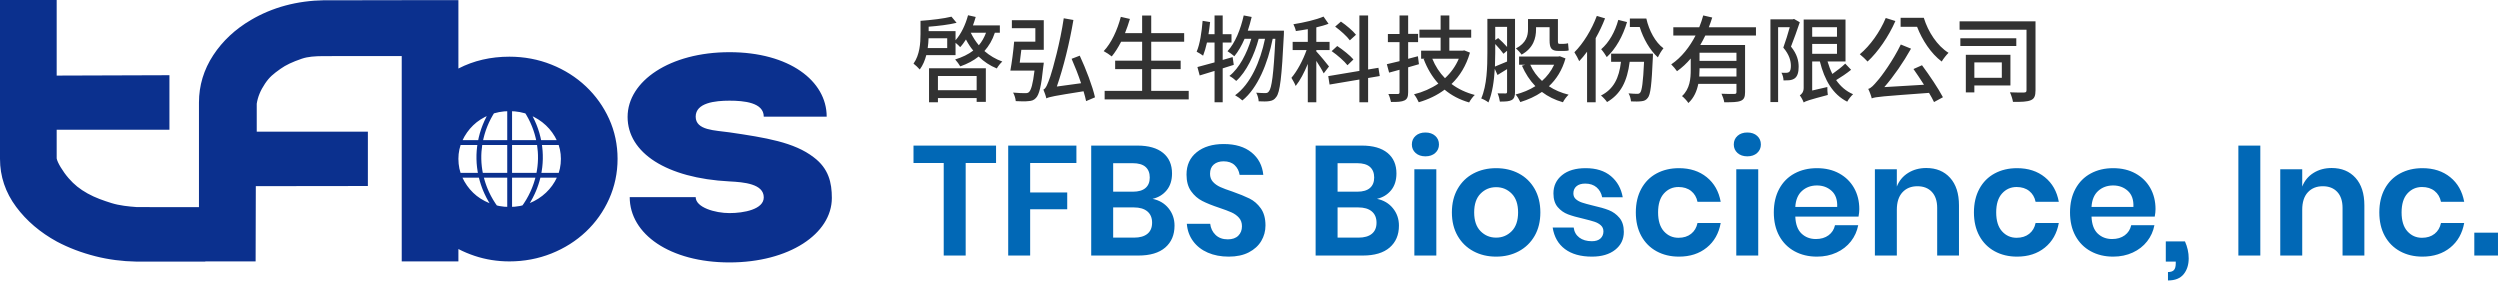 <?xml version="1.0" encoding="UTF-8" standalone="no"?>
<!DOCTYPE svg PUBLIC "-//W3C//DTD SVG 1.1//EN" "http://www.w3.org/Graphics/SVG/1.1/DTD/svg11.dtd">
<svg width="100%" height="100%" viewBox="0 0 401 46" version="1.1" xmlns="http://www.w3.org/2000/svg" xmlns:xlink="http://www.w3.org/1999/xlink" xml:space="preserve" xmlns:serif="http://www.serif.com/" style="fill-rule:evenodd;clip-rule:evenodd;stroke-linejoin:round;stroke-miterlimit:2;">
    <g transform="matrix(1,0,0,1,-144,-27.494)">
        <g transform="matrix(0.241,0,0,0.241,144,27.494)">
            <g id="LOGO">
                <g>
                    <g transform="matrix(1,0,0,1,-114.641,-432.588)">
                        <path d="M245.674,576.047L245.674,601.098C206.972,601.098 206.254,601.09 205.535,601.077C196.471,600.924 187.812,599.805 179.575,597.705C170.681,595.45 162.541,592.359 155.153,588.429C144.746,582.734 136.333,575.568 129.91,566.926C123.473,558.281 120.261,548.767 120.261,538.358L120.261,438.208L146.745,438.208L146.745,488.534L221.788,488.283L221.788,513.317L146.745,513.317L146.745,538.358C147.222,543.128 152.593,550.884 156.053,554.87C160.67,560.191 165.086,563.402 170.238,566.28C175.379,569.153 180.869,571.148 187.169,573.114C192.736,574.849 198.971,575.564 205.15,576.006C205.987,576.067 206.837,576.047 245.674,576.047M125.882,443.829L125.882,538.357C125.882,547.61 128.674,555.856 134.418,563.568C140.326,571.517 148.21,578.222 157.851,583.499C164.747,587.167 172.541,590.124 180.957,592.258C188.721,594.235 197.021,595.31 205.631,595.46C206.29,595.47 208.112,595.475 240.054,595.475L240.054,581.666L215.455,581.67C205.563,581.67 205.454,581.663 204.75,581.611C198.844,581.189 191.938,580.486 185.498,578.481C179.673,576.66 173.463,574.521 167.496,571.186C161.067,567.594 156.375,563.817 151.809,558.554C151.407,558.091 141.973,547.136 141.153,538.914L141.125,538.357L141.125,507.697L216.168,507.697L216.168,493.923L141.125,494.173L141.125,443.829L125.882,443.829ZM251.295,606.717L245.674,606.717C206.563,606.717 206.209,606.712 205.438,606.696C195.959,606.536 186.791,605.343 178.189,603.152C168.905,600.799 160.265,597.515 152.514,593.391C141.381,587.299 132.278,579.533 125.4,570.278C118.262,560.695 114.641,549.954 114.641,538.357L114.641,432.588L152.366,432.588L152.366,482.894L227.408,482.643L227.408,518.937L152.366,518.937L152.366,538.013C152.79,540.671 156.417,546.714 160.298,551.186C164.01,555.463 167.684,558.414 172.98,561.373C178.052,564.208 183.602,566.112 188.844,567.749C194.186,569.414 200.288,570.023 205.551,570.4C205.888,570.424 207.648,570.429 215.455,570.429L251.295,570.427L251.295,606.717ZM313.723,466.335C307.975,468.302 302.577,470.594 298.061,473.83C293.196,477.318 290.032,479.652 286.319,485.172C283.439,489.452 280.78,494.798 279.895,501.23L279.895,525.834L353.869,525.834L353.866,550.774L279.292,550.872L279.164,600.945L252.681,600.945L252.681,500.8C252.681,490.592 255.544,481.116 261.293,472.375C267.034,463.634 274.776,456.421 284.512,450.722C298.007,442.762 313.366,438.644 330.583,438.368C331.202,438.359 385.626,438.356 386.25,438.356L386.25,464.297C385.354,464.297 330.662,464.297 329.785,464.306C324.057,464.35 318.701,464.635 313.723,466.335M258.301,595.326L273.558,595.326L273.686,545.259L348.245,545.162L348.247,531.454L274.275,531.454L274.327,500.464C275.202,494.092 277.6,488.064 281.655,482.036C286.018,475.55 289.886,472.775 294.785,469.262C299.198,466.099 304.478,463.557 311.904,461.017C317.97,458.946 324.291,458.727 329.741,458.685C330.471,458.678 366.038,458.675 380.63,458.675L380.63,443.977C366.53,443.977 331.589,443.98 330.643,443.989C314.521,444.247 299.95,448.14 287.367,455.563C278.404,460.81 271.218,467.502 265.991,475.46C260.816,483.328 258.301,491.617 258.301,500.8L258.301,595.326ZM284.77,606.566L247.061,606.566L247.061,500.8C247.061,489.511 250.269,478.908 256.597,469.287C262.78,459.871 271.218,451.992 281.672,445.871C295.939,437.458 312.369,433.04 330.493,432.748C331.192,432.738 385.701,432.736 386.25,432.736L391.871,432.736L391.871,469.916L386.25,469.916C367.159,469.916 330.8,469.918 329.838,469.927C324.161,469.97 319.563,470.28 315.54,471.654C309.199,473.822 304.817,475.903 301.334,478.398C296.526,481.847 294.076,483.709 290.982,488.309C287.986,492.763 286.196,497.126 285.516,501.632L285.516,520.213L359.489,520.213L359.485,556.388L284.899,556.483L284.77,606.566ZM453.685,575.94C459.29,575.94 464.481,574.961 469.264,573.002C474.04,571.042 478.247,568.34 481.884,564.913C485.512,561.48 488.371,557.511 490.451,552.998C492.53,548.491 493.574,543.582 493.574,538.294C493.574,533.195 492.53,528.389 490.451,523.879C488.371,519.366 485.512,515.399 481.884,511.965C478.247,508.54 474.04,505.839 469.264,503.879C464.481,501.919 459.29,500.938 453.685,500.938C448.286,500.938 443.138,501.919 438.262,503.879C433.378,505.839 429.175,508.54 425.644,511.965C422.106,515.399 419.306,519.366 417.229,523.879C415.153,528.389 414.115,533.195 414.115,538.294C414.115,543.582 415.153,548.491 417.229,552.998C419.306,557.511 422.106,561.48 425.644,564.913C429.175,568.34 433.378,571.042 438.262,573.002C443.138,574.961 448.286,575.94 453.685,575.94M453.685,475.934C462.826,475.934 471.447,477.549 479.548,480.791C487.65,484.02 494.709,488.487 500.735,494.169C506.759,499.859 511.486,506.48 514.914,514.025C518.341,521.578 520.05,529.664 520.05,538.294C520.05,546.922 518.341,555.058 514.914,562.705C511.486,570.354 506.759,577.025 500.735,582.705C494.709,588.394 487.65,592.853 479.548,596.091C471.447,599.324 462.826,600.945 453.685,600.945C446.209,600.945 439.092,599.82 432.343,597.56C425.591,595.306 419.512,592.22 414.115,588.294L414.115,600.945L387.633,600.945L387.633,438.284L414.115,438.284L414.115,488.289C425.333,480.055 438.522,475.934 453.685,475.934M453.685,506.558C449.029,506.558 444.544,507.411 440.358,509.094C436.19,510.767 432.556,513.091 429.556,516C426.54,518.928 424.11,522.371 422.334,526.23C420.609,529.977 419.735,534.036 419.735,538.294C419.735,542.747 420.609,546.903 422.333,550.646C424.113,554.513 426.543,557.955 429.556,560.878C432.556,563.791 436.189,566.113 440.355,567.786C444.539,569.468 449.024,570.321 453.685,570.321C458.53,570.321 463.053,569.474 467.133,567.802C471.236,566.118 474.903,563.768 478.031,560.824C481.117,557.905 483.58,554.479 485.346,550.646C487.076,546.895 487.953,542.74 487.953,538.294C487.953,534.043 487.076,529.987 485.346,526.235C483.581,522.405 481.118,518.978 478.021,516.047C474.902,513.113 471.234,510.765 467.131,509.081C463.05,507.408 458.525,506.558 453.685,506.558M453.685,581.561C447.581,581.561 441.686,580.437 436.165,578.216C430.639,575.998 425.781,572.878 421.73,568.947C417.716,565.055 414.484,560.478 412.123,555.347C409.716,550.121 408.495,544.383 408.495,538.294C408.495,532.402 409.715,526.762 412.124,521.53C414.481,516.407 417.712,511.832 421.73,507.932C425.785,504.001 430.64,500.884 436.167,498.663C441.692,496.444 447.586,495.319 453.685,495.319C459.995,495.319 465.953,496.45 471.395,498.679C476.778,500.889 481.603,503.982 485.737,507.872C489.889,511.802 493.189,516.395 495.554,521.529C497.969,526.767 499.194,532.409 499.194,538.294C499.194,544.378 497.969,550.116 495.553,555.352C493.185,560.492 489.885,565.082 485.746,568.996C481.607,572.897 476.781,575.993 471.397,578.202C465.957,580.43 459.998,581.561 453.685,581.561M408.495,577.257L417.421,583.749C422.318,587.311 427.937,590.165 434.123,592.232C440.263,594.286 446.843,595.327 453.685,595.327C462.059,595.327 470.059,593.828 477.464,590.871C484.867,587.915 491.398,583.791 496.875,578.62C502.331,573.476 506.672,567.349 509.784,560.407C512.868,553.531 514.43,546.091 514.43,538.294C514.43,530.507 512.872,523.124 509.794,516.348C506.685,509.503 502.338,503.414 496.875,498.257C491.386,493.078 484.854,488.957 477.466,486.01C470.072,483.054 462.073,481.556 453.685,481.556C439.82,481.556 427.625,485.346 417.44,492.82L408.495,499.386L408.495,443.905L393.253,443.905L393.253,595.327L408.495,595.327L408.495,577.257ZM453.685,606.567C445.627,606.567 437.847,605.331 430.56,602.892C426.772,601.627 423.156,600.104 419.735,598.337L419.735,606.567L382.013,606.567L382.013,432.663L419.735,432.663L419.735,478.199C429.835,472.963 441.211,470.315 453.685,470.315C463.509,470.315 472.914,472.084 481.635,475.572C490.338,479.042 498.063,483.925 504.589,490.081C511.12,496.247 516.313,503.522 520.03,511.702C523.773,519.948 525.671,528.895 525.671,538.294C525.671,547.687 523.777,556.672 520.04,565.004C516.323,573.303 511.124,580.634 504.589,586.796C498.081,592.94 490.357,597.826 481.633,601.311C472.894,604.797 463.492,606.567 453.685,606.567M435.968,547.635L452.238,547.635L452.238,529.074L435.588,529.074C434.643,535.271 434.771,541.503 435.968,547.635M453.843,550.846L434.661,550.846C433.906,550.846 433.255,550.322 433.093,549.587C431.47,542.198 431.32,534.662 432.644,527.188C432.78,526.42 433.447,525.863 434.226,525.863L453.843,525.863C454.73,525.863 455.449,526.581 455.449,527.468L455.449,549.24C455.449,550.128 454.73,550.846 453.843,550.846M436.175,525.862L452.237,525.862L452.237,505.968C449.422,506.078 446.633,506.48 443.926,507.165C440.188,512.968 437.585,519.248 436.175,525.862M453.843,529.074L434.226,529.074C433.75,529.074 433.3,528.864 432.994,528.5C432.69,528.136 432.562,527.654 432.644,527.187C434.052,519.248 437.059,511.744 441.578,504.885C441.794,504.557 442.122,504.318 442.502,504.216C446.178,503.227 449.993,502.724 453.843,502.724C454.73,502.724 455.449,503.444 455.449,504.332L455.449,527.467C455.449,528.356 454.73,529.074 453.843,529.074M445.752,569.958C447.891,570.39 450.064,570.652 452.237,570.739L452.237,550.846L436.695,550.846C438.455,557.669 441.495,564.087 445.752,569.958M453.843,573.983C450.707,573.983 447.556,573.643 444.478,572.971C444.099,572.888 443.761,572.671 443.529,572.356C438.404,565.435 434.893,557.775 433.093,549.587C432.989,549.111 433.105,548.613 433.41,548.233C433.715,547.856 434.175,547.635 434.661,547.635L453.843,547.635C454.73,547.635 455.449,548.353 455.449,549.24L455.449,572.378C455.449,573.265 454.73,573.983 453.843,573.983M420.31,550.846C424.162,559.029 431.744,565.534 440.998,568.676C437.467,563.121 434.914,557.145 433.385,550.846L420.31,550.846ZM444.82,573.008C444.706,573.008 444.59,572.994 444.477,572.971C431.46,570.126 420.697,561.249 416.385,549.807C416.199,549.315 416.267,548.761 416.568,548.326C416.867,547.893 417.361,547.635 417.888,547.635L434.661,547.635C435.415,547.635 436.068,548.159 436.229,548.896C437.931,556.639 441.254,563.89 446.11,570.446C446.508,570.985 446.531,571.712 446.166,572.274C445.868,572.738 445.357,573.008 444.82,573.008M419.02,547.635L432.7,547.635C431.569,541.498 431.449,535.271 432.341,529.074L419.02,529.074C418.011,532.09 417.499,535.207 417.499,538.355C417.499,541.502 418.011,544.619 419.02,547.635M434.661,550.846L417.888,550.846C417.219,550.846 416.621,550.433 416.384,549.807C414.993,546.106 414.288,542.253 414.288,538.355C414.288,534.456 414.993,530.603 416.384,526.903C416.621,526.277 417.219,525.863 417.888,525.863L434.225,525.863C434.7,525.863 435.15,526.073 435.455,526.437C435.761,526.801 435.889,527.281 435.806,527.749C434.555,534.807 434.697,541.922 436.229,548.896C436.333,549.37 436.216,549.868 435.912,550.247C435.607,550.625 435.148,550.846 434.661,550.846M420.308,525.862L432.895,525.862C434.108,519.833 436.249,514.062 439.286,508.648C430.747,511.981 423.919,518.153 420.308,525.862M434.226,529.074L417.889,529.074C417.362,529.074 416.868,528.815 416.569,528.383C416.268,527.947 416.2,527.396 416.385,526.902C420.495,515.992 430.257,507.511 442.502,504.216C443.145,504.044 443.83,504.287 444.221,504.828C444.612,505.368 444.627,506.093 444.26,506.651C439.983,513.144 437.138,520.242 435.807,527.749C435.671,528.515 435.004,529.074 434.226,529.074M455.449,547.635L471.715,547.635C472.912,541.503 473.04,535.271 472.095,529.074L455.449,529.074L455.449,547.635ZM473.021,550.846L453.843,550.846C452.956,550.846 452.237,550.128 452.237,549.24L452.237,527.468C452.237,526.581 452.956,525.863 453.843,525.863L473.458,525.863C474.236,525.863 474.902,526.42 475.039,527.188C476.364,534.662 476.213,542.198 474.59,549.587C474.428,550.322 473.776,550.846 473.021,550.846M455.449,525.862L471.509,525.862C470.097,519.244 467.496,512.966 463.762,507.165C461.05,506.48 458.263,506.08 455.449,505.968L455.449,525.862ZM473.49,529.074L453.843,529.074C452.956,529.074 452.237,528.356 452.237,527.467L452.237,504.332C452.237,503.444 452.956,502.724 453.843,502.724C457.689,502.724 461.505,503.227 465.183,504.216C465.563,504.318 465.892,504.557 466.107,504.885C470.565,511.65 473.551,519.047 474.982,526.875C475.055,527.059 475.095,527.258 475.095,527.467C475.095,528.356 474.377,529.074 473.49,529.074M455.449,550.846L455.449,570.74C457.621,570.653 459.793,570.39 461.931,569.958C466.188,564.087 469.228,557.669 470.988,550.846L455.449,550.846ZM453.843,573.984C452.956,573.984 452.237,573.265 452.237,572.378L452.237,549.241C452.237,548.353 452.956,547.635 453.843,547.635L473.021,547.635C473.508,547.635 473.968,547.857 474.273,548.234C474.579,548.614 474.694,549.112 474.59,549.587C472.791,557.776 469.279,565.435 464.155,572.357C463.922,572.671 463.586,572.888 463.205,572.971C460.128,573.643 456.977,573.984 453.843,573.984M474.298,550.846C472.769,557.145 470.216,563.121 466.684,568.676C475.94,565.534 483.522,559.029 487.373,550.846L474.298,550.846ZM462.863,573.008C462.325,573.008 461.815,572.738 461.516,572.274C461.152,571.712 461.175,570.985 461.571,570.446C466.428,563.89 469.752,556.639 471.454,548.896C471.616,548.159 472.268,547.635 473.022,547.635L489.795,547.635C490.321,547.635 490.817,547.893 491.115,548.326C491.416,548.761 491.484,549.315 491.297,549.807C486.986,561.249 476.222,570.126 463.205,572.971C463.092,572.994 462.977,573.008 462.863,573.008M474.983,547.635L488.662,547.635C489.671,544.619 490.184,541.502 490.184,538.355C490.184,535.207 489.671,532.09 488.662,529.074L475.341,529.074C476.234,535.271 476.113,541.498 474.983,547.635M489.795,550.846L473.021,550.846C472.536,550.846 472.076,550.625 471.77,550.247C471.465,549.868 471.349,549.37 471.454,548.896C472.986,541.922 473.128,534.807 471.876,527.749C471.794,527.281 471.921,526.801 472.226,526.437C472.532,526.073 472.982,525.863 473.458,525.863L489.795,525.863C490.463,525.863 491.062,526.277 491.297,526.903C492.69,530.603 493.395,534.456 493.395,538.355C493.395,542.253 492.69,546.106 491.297,549.807C491.062,550.433 490.463,550.846 489.795,550.846M474.789,525.862L487.375,525.862C483.761,518.153 476.935,511.981 468.4,508.648C471.434,514.06 473.575,519.829 474.789,525.862M489.827,529.074L473.458,529.074C472.679,529.074 472.013,528.515 471.876,527.749C470.545,520.238 467.701,513.139 463.427,506.651C463.06,506.093 463.075,505.368 463.466,504.828C463.856,504.287 464.541,504.044 465.184,504.216C477.316,507.482 487.015,515.842 491.188,526.617C491.343,526.863 491.433,527.154 491.433,527.467C491.433,528.356 490.714,529.074 489.827,529.074M622.97,510.23C622.97,500.797 609.762,499.595 600.161,499.595C590.56,499.595 577.658,500.998 577.658,510.23C577.658,519.464 590.674,519.282 600.161,520.677C624.083,524.2 643.22,527.207 656.234,537.285C666.145,544.746 668.286,554.074 668.286,564.335C668.286,588.218 639.815,607.25 600.161,607.25C560.506,607.25 533.754,588.404 533.754,563.776L577.658,563.776C577.658,570.648 590.56,574.412 600.161,574.412C609.762,574.412 622.97,571.921 622.97,563.962C622.97,554.926 609.746,553.819 600.161,553.33C558.24,551.179 532.346,534.299 532.346,510.416C532.346,486.536 560.506,467.32 600.161,467.32C639.815,467.32 664.85,486.347 664.85,510.23L622.97,510.23Z" style="fill:rgb(11,48,142);fill-rule:nonzero;"/>
                    </g>
                    <g transform="matrix(1,0,0,1,-114.641,-432.588)">
                        <path d="M777.572,529.485L777.572,541.094L757.359,541.094L757.359,602.665L742.743,602.665L742.743,541.094L722.634,541.094L722.634,529.485L777.572,529.485ZM831.057,529.485L831.057,541.094L800.272,541.094L800.272,560.684L824.943,560.684L824.943,571.88L800.272,571.88L800.272,602.665L785.658,602.665L785.658,529.485L831.057,529.485ZM878.322,588.205C880.395,586.513 881.431,584.043 881.431,580.794C881.431,577.547 880.378,575.041 878.271,573.279C876.162,571.517 873.174,570.636 869.304,570.636L855.518,570.636L855.518,590.745L869.408,590.745C873.277,590.745 876.25,589.899 878.322,588.205M855.518,560.167L868.683,560.167C872.343,560.167 875.125,559.355 877.027,557.731C878.926,556.108 879.877,553.775 879.877,550.734C879.877,547.694 878.945,545.345 877.079,543.686C875.214,542.027 872.343,541.198 868.474,541.198L855.518,541.198L855.518,560.167ZM892.368,571.206C895.027,574.488 896.358,578.343 896.358,582.764C896.358,588.915 894.301,593.768 890.19,597.327C886.078,600.887 880.119,602.665 872.31,602.665L840.904,602.665L840.904,529.485L871.689,529.485C879.083,529.485 884.765,531.109 888.74,534.356C892.713,537.605 894.699,542.166 894.699,548.039C894.699,552.601 893.509,556.331 891.124,559.234C888.74,562.137 885.613,564.038 881.742,564.934C886.164,565.834 889.707,567.925 892.368,571.206M954.094,592.974C952.228,596.119 949.462,598.641 945.802,600.54C942.138,602.442 937.681,603.391 932.43,603.391C927.246,603.391 922.616,602.51 918.539,600.748C914.462,598.986 911.197,596.447 908.744,593.129C906.291,589.812 904.891,585.943 904.547,581.52L920.095,581.52C920.441,584.493 921.631,586.961 923.671,588.931C925.708,590.901 928.422,591.886 931.807,591.886C934.848,591.886 937.181,591.074 938.804,589.45C940.427,587.827 941.24,585.736 941.24,583.178C941.24,580.898 940.583,579.016 939.271,577.53C937.958,576.044 936.299,574.852 934.295,573.953C932.291,573.056 929.527,572.02 926.003,570.843C921.443,569.325 917.71,567.822 914.809,566.335C911.906,564.85 909.435,562.691 907.398,559.857C905.358,557.024 904.34,553.326 904.34,548.765C904.34,542.478 906.602,537.519 911.129,533.891C915.654,530.263 921.65,528.45 929.114,528.45C936.852,528.45 943.02,530.315 947.615,534.046C952.209,537.778 954.819,542.753 955.441,548.973L939.686,548.973C939.271,546.347 938.164,544.188 936.369,542.495C934.572,540.801 932.119,539.954 929.009,539.954C926.315,539.954 924.138,540.663 922.479,542.079C920.82,543.496 919.992,545.552 919.992,548.247C919.992,550.39 920.629,552.169 921.908,553.585C923.186,555.002 924.812,556.161 926.782,557.057C928.751,557.956 931.428,558.958 934.815,560.064C939.513,561.722 943.33,563.277 946.269,564.728C949.204,566.179 951.709,568.356 953.782,571.258C955.855,574.161 956.893,577.961 956.893,582.661C956.893,586.392 955.959,589.83 954.094,592.974M1027.68,588.205C1029.76,586.513 1030.8,584.043 1030.8,580.794C1030.8,577.547 1029.74,575.041 1027.63,573.279C1025.53,571.517 1022.54,570.636 1018.67,570.636L1004.88,570.636L1004.88,590.745L1018.77,590.745C1022.64,590.745 1025.61,589.899 1027.68,588.205M1004.88,560.167L1018.05,560.167C1021.71,560.167 1024.49,559.355 1026.39,557.731C1028.29,556.108 1029.24,553.775 1029.24,550.734C1029.24,547.694 1028.31,545.345 1026.44,543.686C1024.58,542.027 1021.71,541.198 1017.84,541.198L1004.88,541.198L1004.88,560.167ZM1041.73,571.206C1044.39,574.488 1045.72,578.343 1045.72,582.764C1045.72,588.915 1043.66,593.768 1039.55,597.327C1035.44,600.887 1029.48,602.665 1021.67,602.665L990.267,602.665L990.267,529.485L1021.05,529.485C1028.45,529.485 1034.13,531.109 1038.1,534.356C1042.08,537.605 1044.06,542.166 1044.06,548.039C1044.06,552.601 1042.87,556.331 1040.49,559.234C1038.1,562.137 1034.98,564.038 1031.11,564.934C1035.53,565.834 1039.07,567.925 1041.73,571.206M1070.6,602.665L1055.98,602.665L1055.98,545.24L1070.6,545.24L1070.6,602.665ZM1056.81,523.007C1058.47,521.521 1060.65,520.778 1063.34,520.778C1066.04,520.778 1068.21,521.521 1069.87,523.007C1071.53,524.493 1072.36,526.411 1072.36,528.76C1072.36,531.04 1071.53,532.923 1069.87,534.408C1068.21,535.896 1066.04,536.638 1063.34,536.638C1060.65,536.638 1058.47,535.896 1056.81,534.408C1055.15,532.923 1054.32,531.04 1054.32,528.76C1054.32,526.411 1055.15,524.493 1056.81,523.007M1100.04,561.462C1097.2,564.331 1095.79,568.495 1095.79,573.953C1095.79,579.412 1097.2,583.576 1100.04,586.443C1102.87,589.312 1106.32,590.745 1110.4,590.745C1114.48,590.745 1117.93,589.312 1120.77,586.443C1123.6,583.576 1125.02,579.412 1125.02,573.953C1125.02,568.495 1123.6,564.331 1120.77,561.462C1117.93,558.596 1114.48,557.161 1110.4,557.161C1106.32,557.161 1102.87,558.596 1100.04,561.462M1125.48,548.039C1129.94,550.39 1133.45,553.792 1136.01,558.249C1138.56,562.707 1139.84,567.941 1139.84,573.953C1139.84,579.965 1138.56,585.184 1136.01,589.606C1133.45,594.028 1129.94,597.431 1125.48,599.815C1121.03,602.198 1116,603.391 1110.4,603.391C1104.81,603.391 1099.78,602.198 1095.32,599.815C1090.86,597.431 1087.36,594.028 1084.8,589.606C1082.24,585.184 1080.96,579.965 1080.96,573.953C1080.96,567.941 1082.24,562.707 1084.8,558.249C1087.36,553.792 1090.86,550.39 1095.32,548.039C1099.78,545.691 1104.81,544.515 1110.4,544.515C1116,544.515 1121.03,545.691 1125.48,548.039M1186.8,549.801C1191.01,553.325 1193.64,558.026 1194.67,563.899L1180.99,563.899C1180.44,561.136 1179.19,558.923 1177.26,557.265C1175.32,555.607 1172.8,554.777 1169.69,554.777C1167.2,554.777 1165.27,555.365 1163.89,556.539C1162.51,557.715 1161.82,559.304 1161.82,561.307C1161.82,562.898 1162.37,564.175 1163.47,565.143C1164.58,566.112 1165.96,566.87 1167.62,567.423C1169.28,567.977 1171.66,568.633 1174.77,569.393C1179.13,570.361 1182.67,571.38 1185.4,572.45C1188.12,573.523 1190.48,575.215 1192.44,577.53C1194.41,579.846 1195.4,582.971 1195.4,586.91C1195.4,591.818 1193.48,595.79 1189.65,598.83C1185.81,601.872 1180.64,603.391 1174.15,603.391C1166.69,603.391 1160.71,601.716 1156.22,598.364C1151.73,595.013 1149,590.227 1148.03,584.008L1162.02,584.008C1162.37,586.842 1163.61,589.071 1165.75,590.694C1167.9,592.318 1170.69,593.129 1174.15,593.129C1176.64,593.129 1178.54,592.526 1179.85,591.316C1181.16,590.108 1181.82,588.534 1181.82,586.599C1181.82,584.941 1181.25,583.593 1180.11,582.557C1178.97,581.52 1177.55,580.726 1175.86,580.172C1174.17,579.619 1171.77,578.964 1168.66,578.202C1164.37,577.237 1160.9,576.251 1158.24,575.249C1155.58,574.248 1153.3,572.641 1151.4,570.429C1149.5,568.218 1148.55,565.178 1148.55,561.307C1148.55,556.331 1150.45,552.289 1154.25,549.18C1158.05,546.07 1163.3,544.515 1170,544.515C1176.98,544.515 1182.58,546.278 1186.8,549.801M1250.59,550.527C1255.53,554.535 1258.63,559.995 1259.87,566.904L1244.43,566.904C1243.81,563.864 1242.39,561.462 1240.18,559.7C1237.96,557.938 1235.16,557.056 1231.78,557.056C1227.91,557.056 1224.68,558.492 1222.09,561.359C1219.5,564.226 1218.2,568.424 1218.2,573.953C1218.2,579.482 1219.5,583.68 1222.09,586.547C1224.68,589.415 1227.91,590.848 1231.78,590.848C1235.16,590.848 1237.96,589.967 1240.18,588.205C1242.39,586.443 1243.81,584.043 1244.43,581.002L1259.87,581.002C1258.63,587.912 1255.53,593.372 1250.59,597.379C1245.65,601.387 1239.49,603.39 1232.09,603.39C1226.5,603.39 1221.52,602.198 1217.16,599.814C1212.81,597.43 1209.43,594.028 1207.01,589.605C1204.59,585.183 1203.38,579.964 1203.38,573.953C1203.38,567.94 1204.59,562.707 1207.01,558.249C1209.43,553.792 1212.81,550.389 1217.16,548.039C1221.52,545.69 1226.5,544.514 1232.09,544.514C1239.49,544.514 1245.65,546.52 1250.59,550.527M1284.85,602.665L1270.24,602.665L1270.24,545.24L1284.85,545.24L1284.85,602.665ZM1271.06,523.007C1272.72,521.521 1274.9,520.778 1277.59,520.778C1280.29,520.778 1282.47,521.521 1284.12,523.007C1285.78,524.493 1286.61,526.411 1286.61,528.76C1286.61,531.04 1285.78,532.923 1284.12,534.408C1282.47,535.896 1280.29,536.638 1277.59,536.638C1274.9,536.638 1272.72,535.896 1271.06,534.408C1269.41,532.923 1268.58,531.04 1268.58,528.76C1268.58,526.411 1269.41,524.493 1271.06,523.007M1333.72,559.648C1331.06,557.23 1327.8,556.02 1323.93,556.02C1319.99,556.02 1316.67,557.23 1313.98,559.648C1311.28,562.068 1309.8,565.627 1309.52,570.325L1337.4,570.325C1337.61,565.627 1336.38,562.068 1333.72,559.648M1351.6,576.752L1309.52,576.752C1309.73,581.866 1311.11,585.631 1313.67,588.049C1316.22,590.469 1319.4,591.677 1323.2,591.677C1326.59,591.677 1329.4,590.848 1331.65,589.19C1333.89,587.531 1335.33,585.287 1335.95,582.452L1351.4,582.452C1350.63,586.46 1349.01,590.054 1346.53,593.233C1344.04,596.412 1340.84,598.899 1336.94,600.695C1333.03,602.494 1328.7,603.39 1323.93,603.39C1318.33,603.39 1313.36,602.198 1309,599.814C1304.65,597.43 1301.26,594.028 1298.84,589.605C1296.42,585.183 1295.22,579.964 1295.22,573.953C1295.22,567.94 1296.42,562.707 1298.84,558.249C1301.26,553.792 1304.65,550.389 1309,548.039C1313.36,545.69 1318.33,544.514 1323.93,544.514C1329.59,544.514 1334.55,545.69 1338.8,548.039C1343.05,550.389 1346.33,553.62 1348.65,557.731C1350.96,561.843 1352.12,566.525 1352.12,571.776C1352.12,573.226 1351.95,574.885 1351.6,576.752M1412.55,550.941C1416.49,555.295 1418.46,561.411 1418.46,569.288L1418.46,602.665L1403.95,602.665L1403.95,570.946C1403.95,566.385 1402.77,562.845 1400.42,560.322C1398.07,557.8 1394.86,556.539 1390.78,556.539C1386.64,556.539 1383.32,557.886 1380.83,560.581C1378.35,563.276 1377.1,567.147 1377.1,572.19L1377.1,602.665L1362.49,602.665L1362.49,545.24L1377.1,545.24L1377.1,556.746C1378.62,552.877 1381.13,549.853 1384.62,547.676C1388.11,545.5 1392.13,544.411 1396.69,544.411C1403.33,544.411 1408.61,546.587 1412.55,550.941M1475.62,550.527C1480.56,554.535 1483.66,559.995 1484.9,566.904L1469.45,566.904C1468.83,563.864 1467.42,561.462 1465.21,559.7C1462.99,557.938 1460.19,557.056 1456.81,557.056C1452.94,557.056 1449.71,558.492 1447.12,561.359C1444.53,564.226 1443.23,568.424 1443.23,573.953C1443.23,579.482 1444.53,583.68 1447.12,586.547C1449.71,589.415 1452.94,590.848 1456.81,590.848C1460.19,590.848 1462.99,589.967 1465.21,588.205C1467.42,586.443 1468.83,584.043 1469.45,581.002L1484.9,581.002C1483.66,587.912 1480.56,593.372 1475.62,597.379C1470.68,601.387 1464.52,603.39 1457.12,603.39C1451.52,603.39 1446.55,602.198 1442.19,599.814C1437.84,597.43 1434.45,594.028 1432.04,589.605C1429.62,585.183 1428.41,579.964 1428.41,573.953C1428.41,567.94 1429.62,562.707 1432.04,558.249C1434.45,553.792 1437.84,550.389 1442.19,548.039C1446.55,545.69 1451.52,544.514 1457.12,544.514C1464.52,544.514 1470.68,546.52 1475.62,550.527M1530.87,559.648C1528.21,557.23 1524.94,556.02 1521.07,556.02C1517.13,556.02 1513.82,557.23 1511.12,559.648C1508.43,562.068 1506.94,565.627 1506.67,570.325L1534.55,570.325C1534.76,565.627 1533.53,562.068 1530.87,559.648M1548.75,576.752L1506.67,576.752C1506.87,581.866 1508.26,585.631 1510.81,588.049C1513.37,590.469 1516.55,591.677 1520.35,591.677C1523.73,591.677 1526.55,590.848 1528.8,589.19C1531.04,587.531 1532.48,585.287 1533.1,582.452L1548.54,582.452C1547.78,586.46 1546.16,590.054 1543.67,593.233C1541.18,596.412 1537.99,598.899 1534.08,600.695C1530.18,602.494 1525.84,603.39 1521.07,603.39C1515.48,603.39 1510.5,602.198 1506.15,599.814C1501.79,597.43 1498.41,594.028 1495.99,589.605C1493.57,585.183 1492.36,579.964 1492.36,573.953C1492.36,567.94 1493.57,562.707 1495.99,558.249C1498.41,553.792 1501.79,550.389 1506.15,548.039C1510.5,545.69 1515.48,544.514 1521.07,544.514C1526.74,544.514 1531.7,545.69 1535.95,548.039C1540.2,550.389 1543.48,553.62 1545.8,557.731C1548.11,561.843 1549.27,566.525 1549.27,571.776C1549.27,573.226 1549.1,574.885 1548.75,576.752M1571.35,604.531C1571.35,608.814 1570.22,612.339 1567.98,615.103C1565.73,617.866 1562.26,619.25 1557.56,619.25L1557.56,613.652C1559.36,613.652 1560.67,613.219 1561.5,612.356C1562.33,611.492 1562.74,609.955 1562.74,607.744L1562.74,606.708L1556.11,606.708L1556.11,593.233L1568.86,593.233C1570.52,596.964 1571.35,600.731 1571.35,604.531M1604.41,529.485L1619.02,529.485L1619.02,602.665L1604.41,602.665L1604.41,529.485ZM1682.36,550.941C1686.3,555.295 1688.27,561.411 1688.27,569.288L1688.27,602.665L1673.75,602.665L1673.75,570.946C1673.75,566.385 1672.58,562.845 1670.23,560.322C1667.88,557.8 1664.67,556.539 1660.59,556.539C1656.44,556.539 1653.13,557.886 1650.64,560.581C1648.15,563.276 1646.91,567.147 1646.91,572.19L1646.91,602.665L1632.29,602.665L1632.29,545.24L1646.91,545.24L1646.91,556.746C1648.43,552.877 1650.93,549.853 1654.42,547.676C1657.91,545.5 1661.94,544.411 1666.5,544.411C1673.13,544.411 1678.42,546.587 1682.36,550.941M1745.43,550.527C1750.37,554.535 1753.46,559.995 1754.71,566.904L1739.26,566.904C1738.64,563.864 1737.22,561.462 1735.01,559.7C1732.8,557.938 1730,557.056 1726.62,557.056C1722.75,557.056 1719.52,558.492 1716.92,561.359C1714.33,564.226 1713.04,568.424 1713.04,573.953C1713.04,579.482 1714.33,583.68 1716.92,586.547C1719.52,589.415 1722.75,590.848 1726.62,590.848C1730,590.848 1732.8,589.967 1735.01,588.205C1737.22,586.443 1738.64,584.043 1739.26,581.002L1754.71,581.002C1753.46,587.912 1750.37,593.372 1745.43,597.379C1740.49,601.387 1734.32,603.39 1726.93,603.39C1721.33,603.39 1716.36,602.198 1712,599.814C1707.65,597.43 1704.26,594.028 1701.84,589.605C1699.42,585.183 1698.22,579.964 1698.22,573.953C1698.22,567.94 1699.42,562.707 1701.84,558.249C1704.26,553.792 1707.65,550.389 1712,548.039C1716.36,545.69 1721.33,544.514 1726.93,544.514C1734.32,544.514 1740.49,546.52 1745.43,550.527M1761.44,587.428L1777.2,587.428L1777.2,602.665L1761.44,602.665L1761.44,587.428Z" style="fill:rgb(1,104,182);fill-rule:nonzero;"/>
                    </g>
                    <g transform="matrix(1,0,0,1,-114.641,-432.588)">
                        <path d="M760.757,454.393C762.206,457.355 763.971,460.19 766.112,462.71C768.13,460.379 769.704,457.544 770.902,454.393L760.757,454.393ZM738.892,492.642L764.663,492.642L764.663,483.19L738.892,483.19L738.892,492.642ZM732.969,478.023L770.777,478.023L770.777,500.392L764.663,500.392L764.663,497.872L738.892,497.872L738.892,500.644L732.969,500.644L732.969,478.023ZM745.067,458.048L732.653,458.048C732.591,460.127 732.402,462.333 732.087,464.601L745.067,464.601L745.067,458.048ZM776.762,454.393C775.187,459.245 772.792,463.215 769.831,466.554C773.296,469.579 777.329,471.973 781.739,473.549C780.543,474.621 778.842,476.7 778.086,478.149C773.549,476.322 769.452,473.612 765.987,470.209C762.521,472.982 758.426,475.124 753.763,476.762C753.133,475.628 751.431,473.296 750.361,472.163C755.023,470.713 759.056,468.823 762.396,466.24C760.505,464.034 758.93,461.513 757.543,458.867C756.283,460.82 755.086,462.522 753.7,463.971C753.07,463.215 751.746,461.955 750.612,461.072L750.612,469.264L731.142,469.264C730.259,472.73 728.872,476.07 726.793,478.842C725.911,477.771 723.643,475.628 722.635,474.935C726.793,469.138 727.298,461.199 727.298,455.338L727.298,446.454C734.418,445.95 742.925,444.941 747.903,443.681L751.306,447.777C746.201,449.037 739.144,449.856 732.717,450.36L732.717,453.322L750.612,453.322L750.612,459.372C754.33,455.149 757.229,449.1 758.93,442.736L764.033,443.87C763.467,445.76 762.9,447.651 762.206,449.478L780.102,449.478L780.102,454.393L776.762,454.393ZM837.501,499.888C837.123,497.997 836.556,495.792 835.799,493.334C815.888,496.486 813.052,497.052 811.036,498.061C810.846,496.864 809.775,493.839 809.082,492.201C810.783,491.571 811.918,488.483 813.682,483.505C815.32,478.653 820.299,460.757 822.63,444.752L829.058,445.886C826.474,461.199 822.441,477.455 818.029,490.184L834.161,487.979C832.334,482.496 830.064,476.7 827.86,471.721L833.279,469.642C837.438,478.589 841.849,490.184 843.424,497.367L837.501,499.888ZM809.334,474.305C809.334,474.305 809.208,476.006 809.019,476.889C807.696,489.994 806.247,495.666 804.105,497.808C802.718,499.321 801.269,499.762 799.063,499.888C797.236,500.14 794.022,500.076 790.682,499.888C790.557,498.187 789.863,495.855 788.918,494.217C792.258,494.532 795.534,494.595 796.921,494.595C798.118,494.595 798.811,494.469 799.44,493.902C800.89,492.642 802.088,488.546 803.159,479.598L787.091,479.598C788.036,474.494 789.107,466.554 789.611,460.316L803.726,460.316L803.726,451.368L788.099,451.368L788.099,446.013L809.334,446.013L809.334,465.736L794.4,465.736C794.085,468.634 793.707,471.659 793.329,474.305L809.334,474.305ZM905.801,493.082L905.801,498.753L849.846,498.753L849.846,493.082L874.798,493.082L874.798,478.589L856.84,478.589L856.84,472.981L874.798,472.981L874.798,460.379L860.81,460.379C858.857,464.16 856.777,467.499 854.572,470.145C853.375,469.138 850.791,467.436 849.215,466.617C854.32,461.261 858.289,452.628 860.621,443.807L866.67,445.193C865.725,448.407 864.59,451.62 863.393,454.644L874.798,454.644L874.798,442.924L880.848,442.924L880.848,454.644L902.776,454.644L902.776,460.379L880.848,460.379L880.848,472.981L900.445,472.981L900.445,478.589L880.848,478.589L880.848,493.082L905.801,493.082ZM969.185,453.006C969.185,453.006 969.185,455.023 969.122,455.779C967.736,484.071 966.539,494.027 964.081,497.115C962.757,499.005 961.498,499.573 959.481,499.887C957.78,500.202 955.133,500.139 952.361,500.013C952.297,498.312 951.667,495.918 950.722,494.279C953.37,494.531 955.701,494.531 956.898,494.531C957.907,494.531 958.536,494.279 959.165,493.397C960.994,491.318 962.317,482.37 963.451,458.425L961.687,458.425C958.473,474.682 951.731,491.255 941.523,499.446C940.389,498.376 938.309,496.863 936.67,495.981C946.816,488.734 953.432,473.674 956.582,458.425L952.361,458.425C949.588,469.011 944.106,480.543 937.427,486.465C936.356,485.394 934.465,483.945 932.89,483.126C939.38,478.086 944.547,468.13 947.446,458.425L942.972,458.425C941.019,462.962 938.749,466.932 936.166,470.019C935.221,469.201 932.89,467.436 931.629,466.679C936.734,461.135 940.326,452.187 942.405,442.861L947.699,443.869C947.005,447.02 946.06,450.108 945.115,453.006L969.185,453.006ZM935.789,475.754C933.331,476.573 930.873,477.329 928.416,478.086L928.416,500.643L922.997,500.643L922.997,479.786L913.105,482.811L911.592,477.203C914.743,476.383 918.712,475.312 922.997,474.115L922.997,460.883L917.956,460.883C917.2,464.222 916.318,467.247 915.372,469.641C914.427,468.885 912.285,467.625 911.087,466.995C913.293,461.891 914.427,453.951 915.057,446.453L920.036,447.272C919.721,449.982 919.406,452.691 918.964,455.338L922.997,455.338L922.997,442.861L928.416,442.861L928.416,455.338L934.276,455.338L934.276,460.883L928.416,460.883L928.416,472.477L935.033,470.587L935.789,475.754ZM1013.04,459.434C1011.15,456.788 1006.86,452.944 1003.27,450.297L1007.11,446.957C1010.71,449.415 1015.05,453.07 1017.13,455.716L1013.04,459.434ZM1011.46,476.006C1009.38,473.296 1004.78,469.264 1000.94,466.618L1004.66,463.215C1008.44,465.736 1013.23,469.516 1015.43,472.163L1011.46,476.006ZM1025.2,484.513L1025.2,500.644L1019.4,500.644L1019.4,485.521L999.553,488.861L998.67,483.252L1019.4,479.787L1019.4,442.862L1025.2,442.862L1025.2,478.842L1032.07,477.707L1032.95,483.19L1025.2,484.513ZM995.645,481.425C994.764,479.536 992.621,476.006 990.73,473.108L990.73,500.644L985.059,500.644L985.059,475.124C982.728,480.858 979.892,486.214 976.994,489.806C976.427,488.231 975.04,485.836 974.158,484.387C977.876,480.102 981.909,472.604 984.24,465.924L974.977,465.924L974.977,460.442L985.059,460.442L985.059,451.999C982.35,452.502 979.641,452.881 977.119,453.259C976.931,451.999 976.112,449.919 975.481,448.722C982.538,447.588 990.604,445.76 995.519,443.618L998.859,448.407C996.465,449.352 993.691,450.108 990.73,450.802L990.73,460.442L999.553,460.442L999.553,465.924L990.73,465.924L990.73,466.807C992.621,468.76 997.976,475.187 999.174,476.826L995.645,481.425ZM1067.91,471.658C1069.93,476.573 1072.7,480.921 1076.36,484.638C1080.27,481.047 1083.42,476.699 1085.56,471.658L1067.91,471.658ZM1092.99,467.625C1090.47,476.321 1086.25,483.189 1080.71,488.482C1085.06,491.759 1090.22,494.217 1096.21,495.792C1094.88,496.926 1093.25,499.258 1092.43,500.77C1086.06,498.942 1080.71,496.107 1076.11,492.262C1071.07,496.044 1065.21,498.816 1058.9,500.643C1058.27,499.132 1056.83,496.611 1055.75,495.35C1061.61,493.901 1067.1,491.507 1071.95,488.23C1067.79,483.631 1064.58,478.212 1062.18,471.91L1063,471.658L1060.48,471.658L1060.48,466.302L1073.46,466.302L1073.46,457.669L1059.35,457.669L1059.35,452.313L1073.46,452.313L1073.46,442.861L1079.26,442.861L1079.26,452.313L1093.81,452.313L1093.81,457.669L1079.26,457.669L1079.26,466.302L1088.21,466.302L1089.21,466.113L1092.99,467.625ZM1059.03,475.312L1051.85,477.392L1051.85,493.965C1051.85,496.989 1051.22,498.564 1049.39,499.446C1047.56,500.329 1044.73,500.517 1040.44,500.455C1040.19,499.068 1039.43,496.611 1038.68,495.162C1041.45,495.224 1044.1,495.224 1044.85,495.162C1045.8,495.162 1046.11,494.846 1046.11,493.965L1046.11,479.03C1043.65,479.723 1041.39,480.353 1039.18,480.921L1037.67,475.312C1040.06,474.746 1042.96,474.053 1046.11,473.296L1046.11,460.631L1038.36,460.631L1038.36,455.212L1046.11,455.212L1046.11,442.861L1051.85,442.861L1051.85,455.149L1058.46,455.149L1058.46,460.631L1051.85,460.631L1051.85,471.72L1058.34,470.019L1059.03,475.312ZM1133.13,475.691C1134.95,479.786 1137.6,483.378 1140.94,486.465C1144.28,483.504 1147.05,479.912 1149.01,475.691L1133.13,475.691ZM1136.97,452.124C1136.97,457.858 1135.27,464.6 1127.33,468.948C1126.64,467.814 1124.62,465.609 1123.55,464.852C1130.54,461.198 1131.62,456.283 1131.62,452.061L1131.62,445.256L1151.53,445.256L1151.53,459.371C1151.53,461.135 1151.59,461.765 1152.41,461.765L1155.43,461.765C1156.19,461.765 1157.51,461.639 1158.27,461.387L1158.71,466.113C1157.89,466.427 1156.63,466.491 1155.56,466.491L1151.9,466.491C1147.05,466.491 1145.98,464.475 1145.98,459.307L1145.98,450.674L1136.97,450.674L1136.97,452.124ZM1156.57,471.469C1154.36,479.283 1150.52,485.332 1145.54,489.994C1149.32,492.515 1153.73,494.405 1158.65,495.602C1157.32,496.799 1155.62,499.068 1154.87,500.643C1149.51,499.131 1144.85,496.799 1140.88,493.775C1136.59,496.737 1131.68,498.942 1126.51,500.517C1125.82,498.942 1124.5,496.673 1123.36,495.476C1128.02,494.279 1132.56,492.452 1136.53,489.931C1132.81,486.087 1129.85,481.488 1127.58,476.321L1129.66,475.691L1125.69,475.691L1125.69,470.209L1151.78,470.209L1152.79,470.019L1156.57,471.469ZM1109.81,450.485L1109.81,459.307L1111.77,457.921C1113.78,459.686 1116.05,461.954 1117.69,463.844L1117.69,450.485L1109.81,450.485ZM1109.81,467.562C1109.81,470.398 1109.75,473.611 1109.62,476.888C1111.83,476.005 1114.66,474.808 1117.69,473.548L1117.69,466.365L1115.3,468.381C1114.1,466.679 1111.89,464.096 1109.81,461.891L1109.81,467.562ZM1122.98,493.775C1122.98,496.485 1122.48,498.186 1120.84,499.131C1119.2,500.076 1116.81,500.202 1112.9,500.202C1112.71,498.753 1112.08,496.17 1111.39,494.72C1113.78,494.783 1115.99,494.783 1116.68,494.783C1117.44,494.783 1117.69,494.468 1117.69,493.649L1117.69,478.588L1111.33,482.496L1109.5,478.4C1109.06,486.213 1107.92,494.594 1105.28,500.77C1104.2,499.824 1101.81,498.564 1100.49,498.123C1104.33,489.365 1104.58,476.888 1104.58,467.688L1104.58,445.129L1122.98,445.129L1122.98,493.775ZM1210.38,444.941C1212.2,453.006 1216.36,460.757 1221.78,464.727C1220.58,466.113 1218.88,468.948 1218.06,470.775C1212.71,465.987 1208.36,458.3 1205.96,450.549L1199.41,450.549L1199.41,444.941L1210.38,444.941ZM1197.52,447.273C1194.81,456.598 1190.02,465.105 1184.04,470.587C1183.34,469.327 1181.45,466.554 1180.32,465.357C1185.55,460.883 1189.58,453.699 1191.72,445.823L1197.52,447.273ZM1214.79,468.318C1214.79,468.318 1214.79,470.02 1214.72,470.775C1213.9,488.86 1213.21,495.54 1211.32,497.745C1210.19,499.258 1208.93,499.762 1207.23,499.95C1205.59,500.202 1202.94,500.202 1200.17,500.076C1200.04,498.502 1199.48,496.233 1198.53,494.721C1201.05,494.973 1203.26,495.036 1204.26,495.036C1205.21,495.036 1205.78,494.91 1206.34,494.153C1207.41,492.83 1208.23,487.537 1208.86,473.737L1199.29,473.737C1197.65,486.718 1193.36,495.225 1184.23,500.518C1183.47,499.32 1181.45,497.115 1180.19,496.17C1188.57,491.948 1192.23,484.639 1193.49,473.737L1186.94,473.737L1186.94,468.318L1214.79,468.318ZM1182.9,444.815C1181.2,449.226 1179.06,453.763 1176.66,457.984L1176.66,500.644L1170.93,500.644L1170.93,466.995C1169.23,469.327 1167.46,471.47 1165.7,473.296C1165.13,471.91 1163.43,468.76 1162.49,467.373C1168.41,461.513 1174.02,452.314 1177.42,443.176L1182.9,444.815ZM1270.36,467.688L1245.78,467.688L1245.78,473.107L1270.36,473.107L1270.36,467.688ZM1270.36,483.505L1270.36,478.022L1245.78,478.022L1245.78,479.094C1245.78,480.48 1245.72,481.992 1245.59,483.505L1270.36,483.505ZM1249.63,456.22C1248.56,458.362 1247.49,460.505 1246.29,462.521L1276.09,462.521L1276.09,493.901C1276.09,497.052 1275.46,498.816 1273.19,499.699C1270.99,500.644 1267.46,500.644 1262.23,500.644C1262.04,499.068 1261.16,496.548 1260.4,494.973C1264.12,495.162 1267.9,495.162 1268.97,495.099C1270.04,495.099 1270.36,494.783 1270.36,493.839L1270.36,488.42L1244.96,488.42C1244.02,493.146 1242.07,497.745 1238.35,501.147C1237.59,499.824 1235.26,497.367 1234.12,496.548C1239.42,491.696 1239.92,484.828 1239.92,478.968L1239.92,471.532C1237.21,474.746 1234.19,477.581 1230.79,479.976C1229.9,478.652 1228.14,476.573 1226.94,475.438C1233.87,470.775 1239.23,463.781 1243.14,456.22L1228.33,456.22L1228.33,450.738L1245.59,450.738C1246.66,448.092 1247.55,445.445 1248.24,442.861L1254.23,444.248C1253.53,446.39 1252.84,448.595 1251.96,450.738L1283.34,450.738L1283.34,456.22L1249.63,456.22ZM1320.76,468.382L1337.27,468.382L1337.27,461.828L1320.76,461.828L1320.76,468.382ZM1320.76,457.039L1337.27,457.039L1337.27,450.675L1320.76,450.675L1320.76,457.039ZM1346.66,479.03C1343.64,481.488 1339.86,484.009 1336.7,485.899C1339.6,490.058 1343.32,493.334 1347.98,495.288C1346.72,496.422 1344.83,498.753 1344.08,500.266C1334.44,495.414 1328.95,485.836 1325.87,473.485L1320.76,473.485L1320.76,492.83L1330.84,490.499C1330.84,492.137 1330.91,494.469 1331.16,495.792C1318.56,499.132 1316.41,499.888 1315.09,500.771C1314.65,499.446 1313.39,497.115 1312.51,496.044C1313.58,495.414 1315.09,493.901 1315.09,491.191L1315.09,445.571L1342.94,445.571L1342.94,473.485L1330.97,473.485C1331.85,476.384 1332.86,479.156 1334.18,481.803C1337.15,479.724 1340.61,477.077 1342.75,474.935L1346.66,479.03ZM1312.51,447.398C1310.74,452.565 1308.6,458.741 1306.65,463.593C1310.81,468.76 1311.75,473.17 1311.75,477.015C1311.75,480.669 1311,483.315 1309.17,484.702C1308.22,485.395 1307.15,485.772 1305.77,485.962C1304.63,486.088 1303.06,486.088 1301.67,486.088C1301.67,484.639 1301.16,482.434 1300.28,480.983C1301.61,481.047 1302.62,481.11 1303.56,481.047C1304.25,481.047 1304.88,480.857 1305.39,480.543C1306.27,479.85 1306.58,478.274 1306.58,476.384C1306.58,473.17 1305.58,469.012 1301.54,464.286C1303.06,460.127 1304.69,454.834 1305.83,450.675L1298.08,450.675L1298.08,500.518L1292.97,500.518L1292.97,445.445L1307.85,445.445L1308.66,445.193L1312.51,447.398ZM1395.05,444.436C1397.95,453.888 1404,463.088 1411.5,467.75C1410.11,469.075 1408.03,471.72 1406.96,473.548C1399.84,468.192 1394.04,459.371 1390.57,450.422L1379.61,450.422L1379.61,444.436L1395.05,444.436ZM1393.85,476.005C1398.89,482.811 1404.82,491.632 1407.78,497.304L1401.85,500.517C1400.97,498.69 1399.9,496.673 1398.52,494.405C1366.94,496.737 1363.16,496.989 1360.39,498.06C1360.14,496.737 1358.94,493.459 1358.06,491.758C1359.95,491.254 1361.65,489.365 1364.11,486.465C1366.69,483.693 1374.69,472.729 1379.74,462.206L1386.54,464.978C1381.38,474.178 1375.07,483.315 1368.77,490.562L1395.17,488.986C1392.84,485.332 1390.39,481.676 1388.18,478.526L1393.85,476.005ZM1376.14,446.579C1371.67,456.85 1364.55,467.184 1357.62,473.548C1356.61,472.351 1353.96,469.893 1352.45,468.696C1359.32,463.025 1365.87,453.825 1369.72,444.562L1376.14,446.579ZM1428.69,484.387L1446.97,484.387L1446.97,474.116L1428.69,474.116L1428.69,484.387ZM1428.69,489.491L1428.69,494.091L1423.02,494.091L1423.02,469.075L1452.7,469.075L1452.7,489.491L1428.69,489.491ZM1456.61,463.214L1419.37,463.214L1419.37,458.047L1456.61,458.047L1456.61,463.214ZM1469.4,492.642C1469.4,496.359 1468.64,498.312 1466.31,499.258C1463.91,500.329 1460.01,500.455 1454.4,500.392C1454.15,498.69 1453.2,495.729 1452.38,494.027C1456.42,494.217 1460.64,494.217 1461.84,494.153C1463.03,494.091 1463.41,493.775 1463.41,492.578L1463.41,452.376L1418.86,452.376L1418.86,446.768L1469.4,446.768L1469.4,492.642Z" style="fill:rgb(50,50,50);fill-rule:nonzero;"/>
                    </g>
                </g>
            </g>
        </g>
    </g>
</svg>
